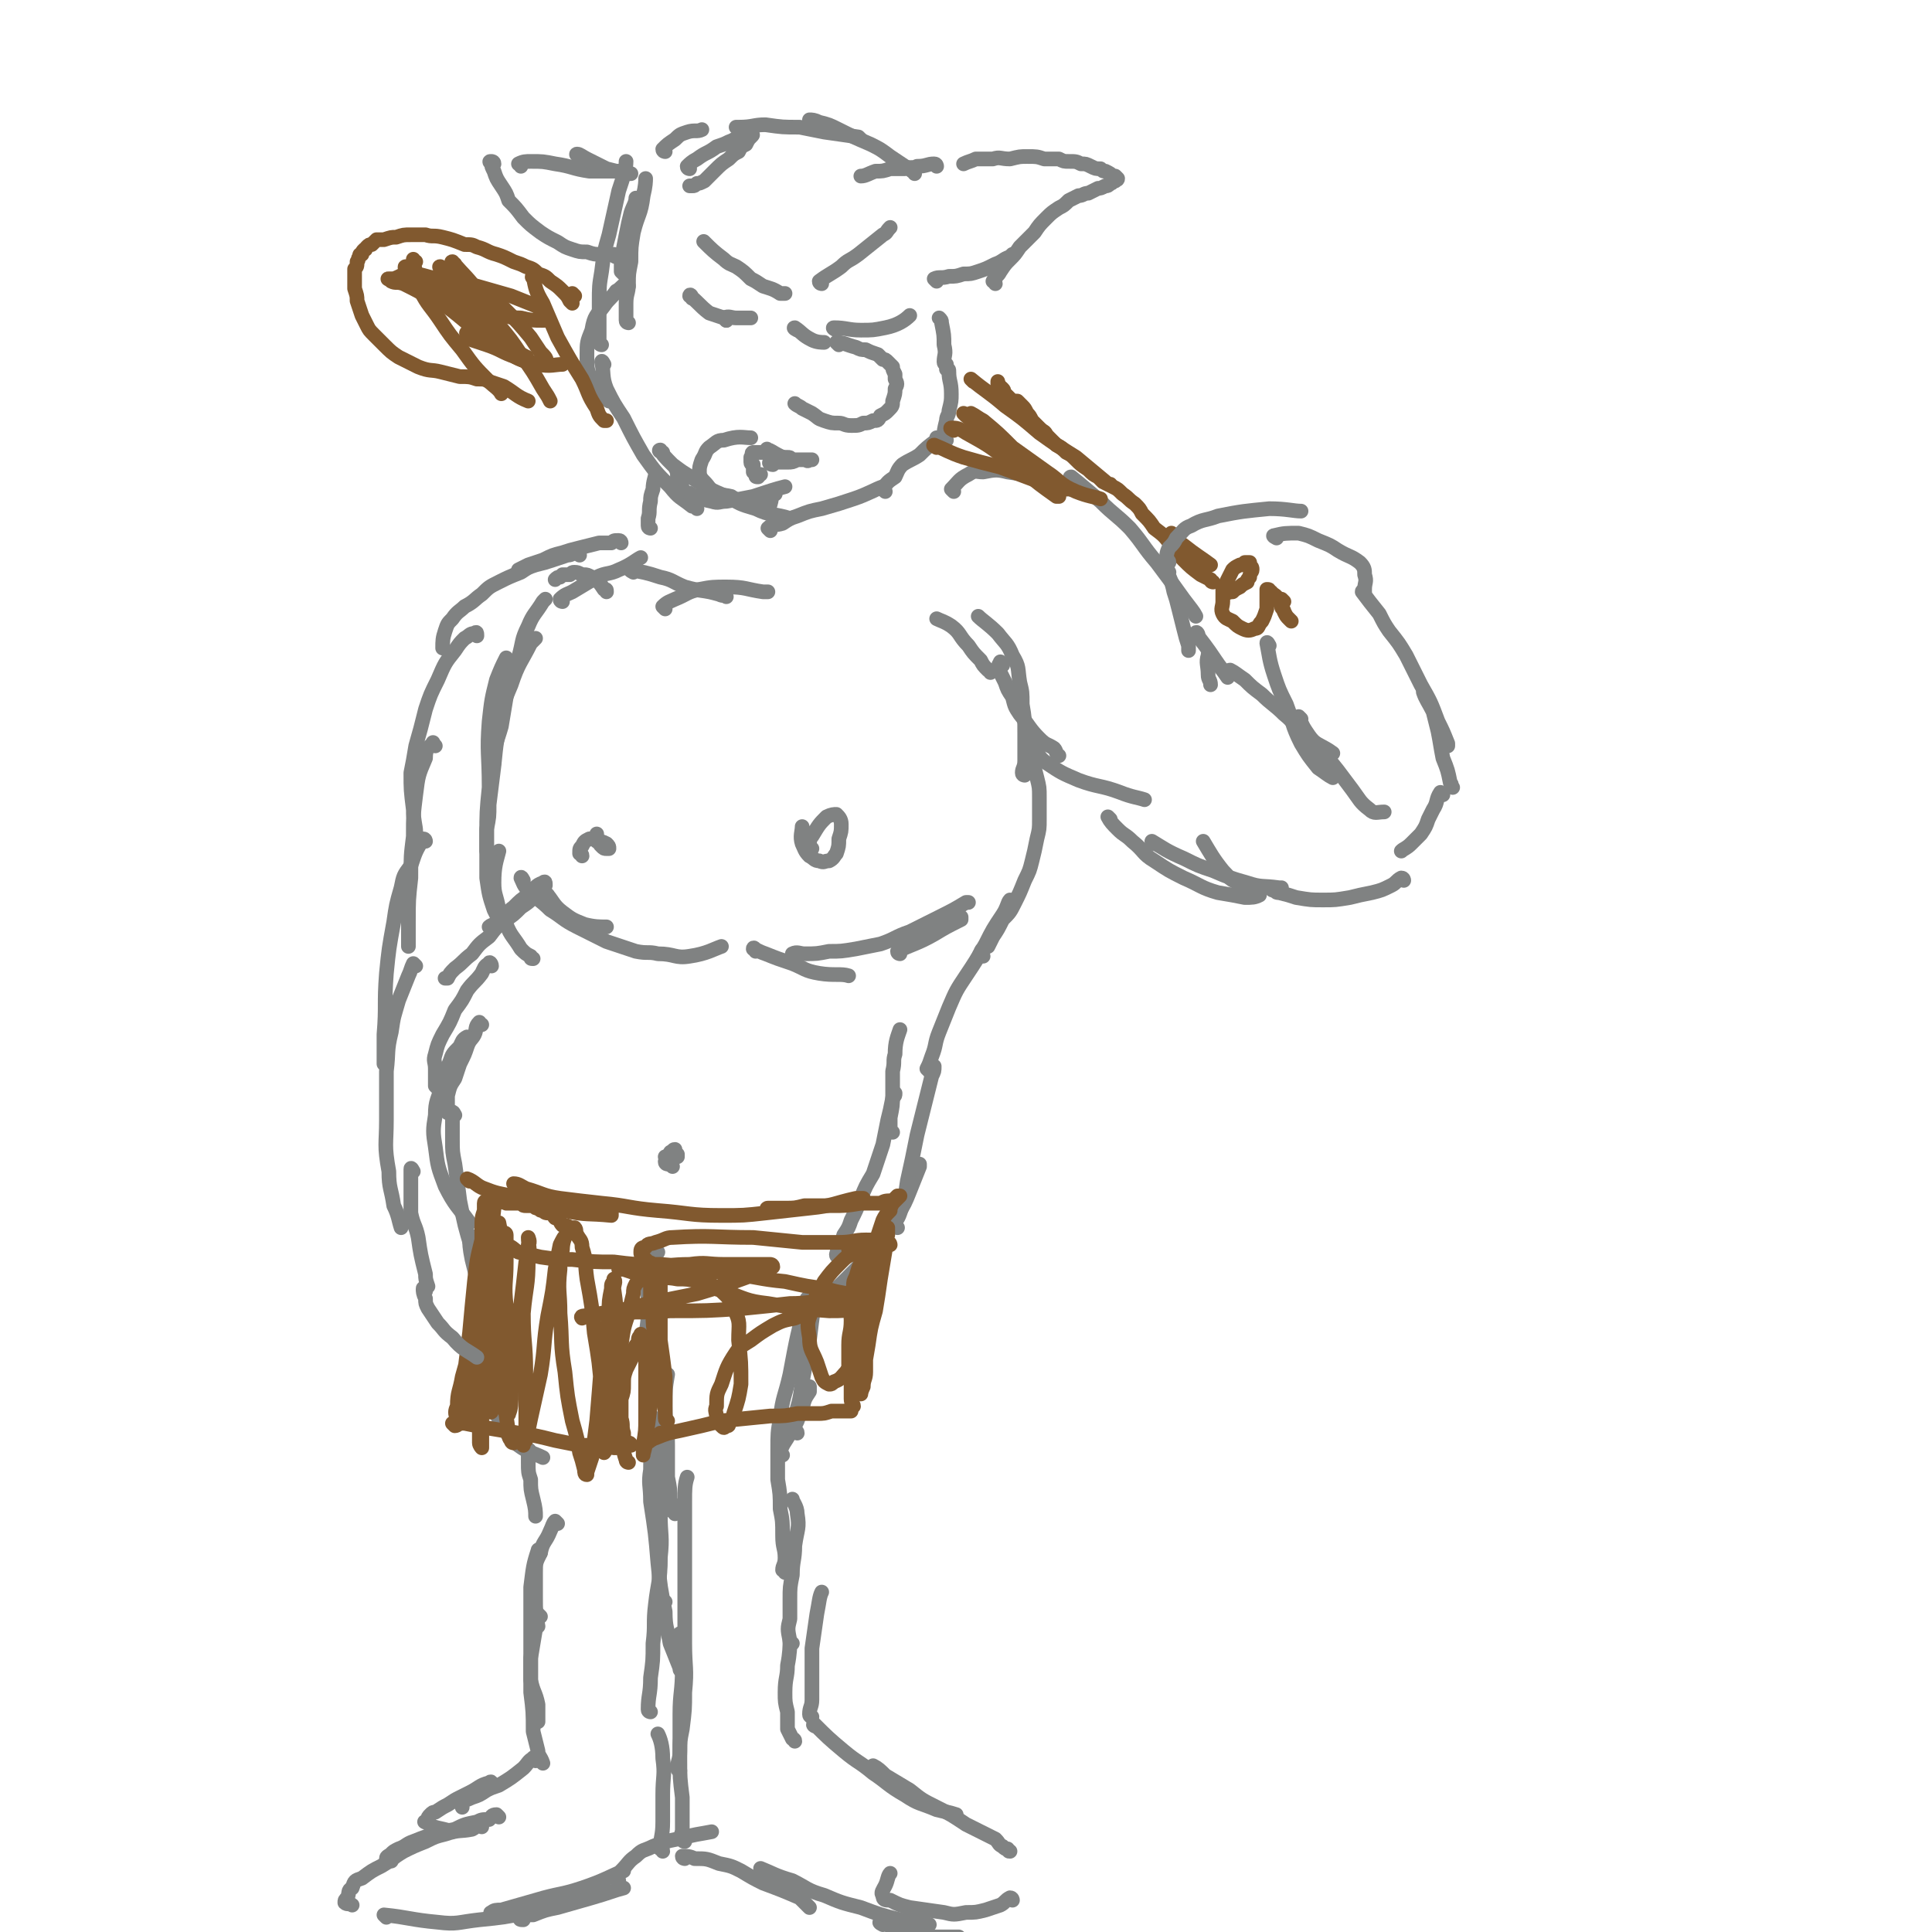 <svg viewBox='0 0 790 790' version='1.1' xmlns='http://www.w3.org/2000/svg' xmlns:xlink='http://www.w3.org/1999/xlink'><g fill='none' stroke='#808282' stroke-width='6' stroke-linecap='round' stroke-linejoin='round'><path d='M223,362c0,-1 0,-2 -1,-1 -3,1 -3,2 -6,5 -3,2 -3,2 -6,5 -3,2 -2,3 -5,5 -2,2 -4,2 -5,3 '/><path d='M223,365c0,0 0,-1 -1,-1 -2,1 -2,2 -4,3 -2,2 -2,2 -5,4 -3,3 -3,3 -6,5 -4,3 -4,3 -7,7 -4,3 -4,3 -7,7 -4,3 -3,3 -7,6 -2,2 -2,2 -3,4 -1,0 -1,0 -1,0 '/><path d='M201,395c0,-1 -1,-2 -1,-1 -2,1 -2,2 -3,4 -3,4 -3,3 -6,7 -2,4 -2,4 -5,8 -2,5 -2,5 -5,10 -2,4 -2,4 -3,8 -1,3 0,3 0,6 0,4 0,4 0,7 1,1 1,1 2,2 '/><path d='M197,419c-1,0 -1,-1 -1,-1 -2,2 -1,3 -2,5 -1,2 -2,2 -3,5 -1,3 -1,3 -3,7 -1,3 -1,3 -2,6 -2,3 -2,3 -3,7 0,2 0,2 0,4 -1,2 0,2 0,3 '/><path d='M192,425c0,0 0,-1 -1,-1 -2,1 -2,2 -3,4 -3,3 -3,3 -4,6 -2,5 -2,5 -3,9 -2,7 -3,7 -3,13 -1,6 -1,7 0,13 1,8 1,8 4,16 4,8 5,8 10,15 '/><path d='M186,456c0,0 -1,-2 -1,-1 0,4 0,5 0,11 0,5 0,5 1,10 1,7 1,7 2,15 2,10 2,10 5,20 3,10 3,10 6,19 3,7 3,7 6,14 0,0 0,0 1,1 '/><path d='M193,506c-1,0 -1,-1 -1,-1 0,4 0,5 1,10 1,4 1,4 2,8 1,3 1,3 2,7 2,3 2,3 3,7 2,2 2,2 4,5 0,0 0,0 0,0 '/><path d='M204,543c0,0 0,-1 -1,-1 -2,2 -2,2 -3,5 -2,2 -2,2 -3,6 0,3 0,3 1,7 1,6 1,6 3,12 2,5 1,5 4,10 3,5 3,6 7,9 4,3 6,3 10,5 '/><path d='M217,594c0,0 -1,-2 -1,-1 0,2 0,3 0,5 0,4 0,4 1,7 0,4 0,4 1,8 1,4 1,5 1,7 '/><path d='M228,623c0,0 -1,-1 -1,-1 -1,1 -1,2 -2,4 -2,5 -3,4 -4,9 -2,4 -2,4 -2,8 0,5 0,5 0,10 0,6 0,6 1,12 '/><path d='M221,661c0,0 -1,-1 -1,-1 -1,2 -1,3 -1,6 -1,6 -1,6 -2,12 0,4 0,4 0,9 1,5 2,5 3,10 0,4 0,5 0,7 '/><path d='M221,635c0,0 -1,-2 -1,-1 -2,6 -2,7 -3,15 0,6 0,6 0,12 0,8 0,8 0,16 0,7 0,7 0,15 1,8 1,8 1,16 1,4 1,4 2,8 0,2 1,2 2,5 0,0 0,0 0,0 '/><path d='M219,720c0,0 -1,-2 -1,-1 -2,1 -2,2 -4,4 -5,4 -5,4 -10,7 -3,1 -3,1 -5,2 -3,2 -3,2 -6,3 -2,1 -3,1 -4,2 -1,0 0,1 0,2 '/><path d='M201,730c0,-1 0,-2 -1,-1 -4,1 -4,2 -8,4 -2,1 -2,1 -4,2 -2,1 -2,1 -5,3 -2,1 -2,1 -5,3 -1,0 -1,0 -2,1 -1,1 -1,1 -1,2 -1,1 -2,1 -1,1 4,3 5,2 11,4 '/><path d='M204,743c0,0 -1,-1 -1,-1 -2,0 -2,1 -3,2 -3,0 -3,0 -5,1 -5,1 -5,1 -9,3 -4,1 -4,0 -8,2 -4,1 -4,1 -9,3 -3,1 -3,2 -6,3 -2,1 -2,1 -3,2 -1,1 -2,1 -2,2 0,0 1,0 1,0 1,0 0,0 1,1 '/><path d='M197,747c0,0 0,-1 -1,-1 -1,0 -1,1 -3,2 -5,1 -5,0 -11,2 -4,1 -4,1 -8,3 -5,2 -5,2 -9,4 -5,3 -4,3 -9,6 -4,2 -4,2 -8,5 -3,1 -3,1 -4,4 -2,1 -1,2 -2,4 -1,1 -1,1 -1,2 1,1 2,0 3,1 '/><path d='M158,784c0,0 -1,-1 -1,-1 10,1 11,2 22,3 8,1 8,0 17,-1 10,-1 10,-1 20,-3 1,0 1,0 1,0 '/><path d='M202,783c-1,0 -2,-1 -1,-1 1,-1 2,-1 4,-1 7,-2 7,-2 14,-4 10,-3 10,-2 19,-5 9,-3 12,-5 17,-7 '/><path d='M214,785c-1,0 -2,0 -1,-1 1,-1 2,-1 5,-1 5,-2 5,-2 10,-3 7,-2 7,-2 14,-4 7,-2 9,-3 13,-4 '/><path d='M253,769c0,0 -1,0 -1,-1 1,-1 1,-1 2,-3 3,-3 3,-4 6,-6 3,-3 3,-2 7,-4 5,-2 5,-2 10,-3 7,-2 9,-2 14,-3 '/><path d='M280,760c0,0 -1,0 -1,-1 2,0 3,0 5,1 5,0 5,0 10,2 5,1 5,1 9,3 5,3 5,3 9,5 8,3 8,3 15,6 2,2 3,3 4,4 '/><path d='M312,765c0,0 -1,-1 -1,-1 5,2 6,3 13,5 6,3 6,4 13,6 7,3 7,3 15,5 8,3 8,3 16,5 6,1 8,1 12,2 '/><path d='M361,787c0,0 -2,-1 -1,-1 4,1 5,3 10,4 4,1 4,1 9,2 5,0 5,0 11,0 1,0 1,0 2,0 '/><path d='M334,706c-1,0 -2,-1 -1,-1 5,5 6,6 12,11 6,5 6,4 12,9 6,4 6,5 13,9 6,4 6,3 13,6 4,1 5,1 8,2 '/><path d='M358,723c0,0 -1,-1 -1,-1 2,1 3,2 5,4 5,3 5,3 10,6 5,4 5,4 11,7 6,3 6,3 12,7 6,3 6,3 12,6 2,2 1,2 3,3 1,1 1,1 2,1 1,1 0,1 1,1 '/><path d='M414,777c0,0 0,-1 -1,-1 -2,1 -2,2 -4,3 -3,1 -3,1 -6,2 -4,1 -4,1 -8,1 -5,1 -5,1 -9,0 -7,-1 -7,-1 -14,-2 -4,-1 -4,-1 -8,-3 -2,0 -3,0 -3,-2 -1,-1 0,-2 1,-4 1,-2 1,-4 2,-5 '/><path d='M325,712c0,-1 -1,-1 -1,-1 -1,-2 -1,-2 -2,-4 0,-3 0,-4 0,-7 -1,-4 -1,-4 -1,-8 0,-6 1,-6 1,-11 1,-5 1,-8 1,-10 '/><path d='M332,702c0,0 -1,0 -1,-1 0,-3 1,-3 1,-6 0,-4 0,-4 0,-8 0,-7 0,-7 0,-13 1,-7 1,-7 2,-14 1,-5 1,-7 2,-9 '/><path d='M324,672c-1,0 -1,-1 -1,-1 -1,-5 -1,-5 0,-9 0,-4 0,-4 0,-8 0,-5 0,-5 1,-10 0,-6 1,-6 1,-12 1,-7 2,-7 1,-13 0,-3 -2,-5 -2,-6 '/><path d='M321,643c0,-1 -1,-1 -1,-1 0,-2 1,-2 1,-5 0,-4 -1,-4 -1,-9 0,-6 0,-6 -1,-11 0,-6 0,-6 -1,-12 0,-6 0,-6 0,-12 0,-7 0,-7 1,-13 1,-9 2,-9 4,-18 3,-16 3,-16 7,-31 '/><path d='M320,595c0,0 -1,0 -1,-1 1,-4 2,-4 4,-8 1,-4 1,-3 2,-7 3,-9 2,-9 4,-19 3,-16 2,-16 5,-33 '/><path d='M326,586c0,-1 -1,-1 -1,-1 0,-2 0,-2 1,-4 1,-3 1,-3 2,-5 1,-4 1,-4 3,-7 0,-1 0,-1 0,-2 '/><path d='M218,392c-1,0 -1,0 -1,-1 -2,-1 -2,-1 -4,-3 -3,-5 -4,-5 -6,-10 -2,-3 -2,-3 -3,-6 -1,-6 -2,-6 -2,-11 0,-7 1,-9 2,-13 '/><path d='M205,377c0,0 0,0 -1,-1 -1,-2 -1,-2 -2,-4 -2,-6 -2,-6 -3,-13 0,-9 0,-9 0,-17 0,-10 0,-10 1,-20 0,-14 -1,-14 0,-27 1,-9 1,-9 3,-17 2,-5 2,-5 4,-9 0,0 0,0 0,0 '/><path d='M200,349c0,0 -1,-1 -1,-1 0,-4 0,-5 0,-9 1,-5 1,-5 1,-10 1,-8 1,-8 2,-16 1,-10 1,-10 3,-18 1,-8 1,-8 4,-15 3,-9 4,-9 8,-17 1,-1 1,-1 2,-2 '/><path d='M202,312c0,0 -1,0 -1,-1 1,-6 2,-7 4,-14 1,-6 1,-6 2,-12 2,-8 2,-8 5,-16 2,-7 1,-7 4,-13 2,-5 3,-5 6,-10 0,0 0,0 1,-1 '/><path d='M326,538c0,-1 -1,-1 -1,-1 2,-1 3,0 5,-1 3,-2 3,-2 7,-5 5,-4 5,-4 9,-8 6,-6 6,-6 11,-13 5,-6 5,-6 10,-13 3,-5 3,-5 5,-10 2,-5 2,-5 4,-10 0,0 0,-1 0,-1 '/><path d='M343,514c0,0 -1,0 -1,-1 1,-4 2,-4 3,-8 2,-3 2,-3 3,-6 2,-4 2,-4 4,-9 2,-5 2,-5 5,-10 2,-6 2,-6 4,-12 1,-5 1,-5 2,-10 1,-4 1,-4 2,-9 1,-1 1,-1 1,-2 '/><path d='M365,463c0,0 -1,-1 -1,-1 0,-3 0,-3 0,-5 1,-5 1,-5 1,-9 0,-5 0,-5 0,-10 1,-4 0,-4 1,-7 0,-5 1,-7 2,-10 '/><path d='M380,438c0,0 -1,-1 -1,-1 1,-2 1,-2 2,-5 2,-5 1,-5 3,-10 2,-5 2,-5 4,-10 3,-7 3,-7 7,-13 4,-6 4,-6 8,-13 3,-6 3,-6 7,-12 2,-3 2,-5 3,-6 '/><path d='M402,391c-1,0 -2,-1 -1,-1 0,-2 1,-2 3,-3 1,-2 1,-2 2,-4 2,-3 2,-3 4,-7 3,-3 3,-3 5,-7 2,-4 2,-4 4,-9 2,-4 2,-4 3,-8 1,-4 1,-4 2,-9 1,-4 1,-4 1,-8 0,-4 0,-4 0,-9 0,-4 0,-4 -1,-8 -1,-4 -1,-4 -2,-7 0,-1 0,-2 0,-2 '/><path d='M419,317c0,0 -1,0 -1,-1 0,-2 1,-2 1,-5 0,-5 0,-5 0,-11 0,-6 0,-6 -1,-12 0,-5 0,-5 -1,-9 -1,-6 0,-6 -3,-11 -2,-5 -3,-5 -6,-9 -4,-4 -6,-5 -8,-7 '/><path d='M405,275c0,-1 -1,-1 -1,-1 -2,-2 -2,-2 -3,-4 -3,-3 -3,-3 -5,-6 -4,-4 -3,-5 -7,-8 -3,-2 -4,-2 -6,-3 '/><path d='M224,366c0,0 -1,-1 -1,-1 3,3 3,5 7,8 4,3 4,3 9,5 4,1 6,1 9,1 '/><path d='M214,360c0,0 -1,-2 -1,-1 1,2 1,3 3,5 4,4 5,4 9,8 5,3 5,4 11,7 6,3 6,3 12,6 6,2 6,2 12,4 5,1 5,0 9,1 7,0 7,2 13,1 7,-1 10,-3 13,-4 '/><path d='M238,350c0,-1 -1,-1 -1,-1 0,-2 0,-2 1,-3 1,-2 1,-2 3,-3 2,0 2,0 3,1 2,0 2,0 4,1 1,1 1,1 1,2 0,0 0,0 -1,0 -1,0 -1,0 -2,-1 -1,-1 -1,-1 -1,-2 -1,-2 -1,-2 -1,-3 '/><path d='M309,389c0,-1 -1,-2 -1,-1 1,0 2,1 5,2 5,2 5,2 11,4 5,2 5,3 11,4 6,1 9,0 12,1 '/><path d='M325,391c0,0 -1,-1 -1,-1 2,-1 3,0 5,0 5,0 5,0 10,-1 5,0 5,0 11,-1 5,-1 5,-1 10,-2 6,-2 6,-3 12,-5 6,-3 6,-3 12,-6 6,-3 6,-3 11,-6 1,0 1,0 1,0 '/><path d='M368,390c0,0 -1,0 -1,-1 6,-3 8,-3 15,-7 5,-3 5,-3 11,-6 0,-1 0,-1 0,-1 '/><path d='M332,347c-1,-1 -1,-1 -1,-1 0,-2 0,-3 1,-4 3,-5 3,-5 6,-8 2,-1 3,-1 4,-1 1,1 2,2 2,4 0,3 0,3 -1,6 0,3 0,3 -1,6 -1,1 -1,2 -3,3 -2,0 -2,1 -4,0 -2,0 -2,-1 -4,-2 -2,-2 -2,-3 -3,-5 -1,-3 0,-5 0,-7 '/><path d='M367,502c0,0 -1,0 -1,-1 0,-2 1,-2 2,-5 2,-6 2,-6 3,-13 2,-9 2,-9 4,-19 3,-12 3,-12 6,-24 1,-2 1,-2 1,-4 '/><path d='M271,757c0,-1 -1,-1 -1,-1 0,-5 1,-5 1,-11 0,-5 0,-5 0,-11 0,-8 1,-8 0,-15 0,-5 -1,-8 -2,-10 '/><path d='M280,753c-1,0 -1,-1 -1,-1 -1,-2 0,-2 0,-4 0,-6 0,-6 0,-13 -1,-8 -1,-8 -1,-16 0,-9 0,-9 0,-18 0,-9 1,-9 1,-19 0,-6 0,-6 -1,-13 0,0 0,0 0,-1 '/><path d='M278,724c0,0 -1,0 -1,-1 0,-3 1,-3 1,-7 0,-4 0,-4 1,-9 1,-8 1,-8 1,-15 1,-10 0,-10 0,-20 0,-8 0,-8 0,-17 0,-9 0,-9 0,-18 0,-6 0,-6 0,-12 0,-5 0,-5 0,-11 0,-5 0,-7 1,-10 '/><path d='M279,683c-1,0 -1,0 -1,-1 -2,-5 -2,-5 -4,-10 -1,-6 -2,-6 -2,-13 -2,-10 -2,-10 -3,-20 -1,-12 -1,-12 -3,-25 0,-7 -1,-7 0,-13 0,-4 0,-4 1,-6 1,-2 1,-2 2,-3 0,0 0,0 0,0 '/><path d='M266,700c0,0 -1,0 -1,-1 0,-6 1,-6 1,-13 1,-7 1,-7 1,-14 1,-8 0,-8 1,-16 1,-9 2,-9 2,-19 1,-9 0,-9 0,-18 0,-8 0,-8 0,-17 0,-3 0,-3 0,-5 '/><path d='M272,655c0,0 -1,0 -1,-1 -1,-1 -1,-2 -1,-4 -1,-7 0,-7 0,-15 0,-8 -1,-8 -1,-16 0,-7 1,-7 0,-14 0,-8 0,-8 0,-16 -1,-4 -1,-7 -1,-9 '/><path d='M276,619c0,-1 -1,-1 -1,-1 0,-2 0,-2 -1,-5 0,-4 0,-4 -1,-9 0,-6 0,-6 0,-13 0,-8 -1,-8 -1,-16 0,-7 0,-7 1,-13 '/><path d='M267,572c0,0 -1,0 -1,-1 -1,-3 0,-3 0,-6 -1,-4 -1,-4 -1,-9 0,-5 -1,-5 -1,-10 1,-6 1,-6 1,-12 0,0 0,0 0,0 '/><path d='M266,546c0,0 -1,-1 -1,-1 0,-2 0,-2 0,-4 0,-7 0,-7 0,-13 0,-4 0,-4 1,-9 1,-4 2,-5 3,-7 '/></g>
<g fill='none' stroke='#81592F' stroke-width='6' stroke-linecap='round' stroke-linejoin='round'><path d='M192,483c0,0 -1,-1 -1,-1 3,1 4,3 7,4 5,2 6,2 11,3 11,3 11,4 22,6 9,2 9,1 19,2 0,0 0,0 0,-1 '/><path d='M211,485c0,0 -1,-1 -1,-1 2,0 3,1 5,2 7,2 7,3 14,4 8,1 8,1 17,2 11,1 11,2 23,3 13,1 13,2 26,2 9,0 9,0 18,-1 9,-1 9,-1 18,-2 10,-1 10,-2 19,-4 2,0 2,0 3,0 '/><path d='M315,495c-1,0 -2,-1 -1,-1 2,0 3,0 7,0 4,0 4,0 8,-1 5,0 5,0 11,0 6,0 6,0 12,-1 4,0 4,0 8,0 2,-1 2,-1 5,-1 1,-1 1,-1 2,-2 0,0 1,0 1,0 -1,1 -2,2 -3,3 -1,2 -1,2 -1,3 -2,2 -2,2 -3,4 -1,3 -1,3 -2,6 -2,5 -2,5 -3,11 -1,6 -1,6 -2,11 0,5 -1,5 -1,10 0,3 0,3 0,6 0,3 0,4 0,7 '/><path d='M353,518c0,0 0,-1 -1,-1 -1,1 -1,2 -2,5 -1,2 -1,2 -1,4 -1,3 -1,3 -1,7 -1,3 0,3 0,7 0,5 -1,5 -1,10 0,4 0,4 0,8 1,4 1,4 1,8 0,3 0,3 0,6 0,2 1,2 1,3 -1,1 -1,1 -1,2 -1,0 -1,0 -1,0 -1,0 -1,0 -1,0 -1,0 -1,0 -2,0 -2,0 -2,0 -4,0 -3,1 -3,1 -6,1 -4,0 -4,0 -8,0 -5,1 -5,1 -11,1 -10,1 -10,1 -20,2 -8,2 -8,2 -17,4 -5,1 -5,1 -10,3 -2,0 -3,1 -3,1 -1,1 0,1 1,0 2,-1 3,-2 4,-3 '/><path d='M273,581c0,0 -1,0 -1,-1 0,-1 0,-1 0,-3 -1,-5 -1,-5 -2,-9 0,-4 0,-4 -1,-9 0,-4 0,-4 -1,-9 0,-5 0,-5 0,-10 0,-7 0,-7 1,-13 0,-2 0,-2 0,-5 0,-1 1,-2 1,-2 0,1 0,3 0,5 0,4 0,4 0,9 0,7 0,7 0,14 1,7 1,7 2,15 0,5 0,5 0,10 0,2 0,2 0,4 0,1 0,2 0,2 0,-3 0,-4 0,-7 0,-4 0,-4 0,-7 -1,-5 -1,-5 -2,-9 -1,-5 -1,-5 -2,-9 -1,-5 -1,-5 -1,-10 -1,-4 -1,-4 -1,-8 0,-2 0,-2 0,-4 0,-2 0,-2 -1,-3 0,-1 0,-1 -1,-2 0,-1 -1,-1 -1,0 -1,0 0,0 -1,1 0,1 0,1 0,2 -1,1 -1,1 -2,2 -1,2 -1,2 -1,4 -1,4 -1,4 -2,8 -2,6 -2,6 -3,13 -1,6 -1,6 -2,13 -1,6 -1,6 -1,12 0,4 0,4 0,8 0,3 0,3 0,5 0,2 0,2 0,3 0,0 0,0 0,1 1,0 1,0 1,0 '/><path d='M257,598c0,0 -1,0 -1,-1 -1,-3 -1,-3 -1,-7 0,-2 0,-2 0,-4 -1,-3 0,-3 -1,-6 0,-4 0,-4 0,-8 1,-3 1,-3 1,-6 0,-3 0,-3 1,-6 1,-2 1,-2 2,-4 1,-2 1,-2 1,-4 1,-2 1,-2 2,-3 0,-2 0,-2 1,-3 0,0 0,-1 0,0 1,1 1,1 2,3 0,5 0,5 0,9 0,11 0,11 0,22 0,5 0,5 -1,11 0,2 0,4 0,4 0,-1 1,-3 1,-6 1,-7 1,-7 2,-15 0,-10 0,-10 1,-20 1,-6 0,-6 1,-12 1,-4 1,-5 2,-8 '/><path d='M258,591c0,0 0,-1 -1,-1 -2,0 -2,1 -4,1 -3,1 -3,1 -7,0 -4,0 -4,0 -9,0 -5,-1 -5,-1 -10,-2 -8,-2 -8,-2 -15,-3 -6,-1 -6,-1 -12,-2 -5,-1 -5,-1 -10,-2 -2,0 -3,0 -5,0 0,0 1,1 1,1 1,0 2,-1 2,-2 '/><path d='M210,590c0,0 -1,0 -1,-1 -1,-1 -1,-2 -1,-3 -1,-7 -1,-7 -2,-13 0,-8 -1,-8 -1,-16 -1,-10 0,-10 -1,-19 0,-10 0,-10 0,-19 0,-5 0,-5 0,-10 0,-2 0,-2 0,-5 0,-1 0,-1 0,-3 0,-1 0,-1 0,-1 1,5 1,5 2,11 0,7 -1,8 -1,15 -1,11 -1,11 -1,22 -1,9 0,9 -1,17 0,4 0,4 -1,8 -1,2 0,3 -1,4 0,1 -1,0 -1,0 0,-4 0,-4 0,-8 0,-8 0,-8 1,-16 0,-14 1,-14 1,-28 0,-12 -1,-12 -1,-24 0,-5 0,-5 1,-10 0,-1 0,-3 0,-2 0,1 0,2 0,5 -1,9 -1,9 -1,18 -1,14 -1,14 -2,29 -1,10 -1,10 -2,21 -1,8 -1,9 -3,17 0,1 -2,1 -3,1 -1,-1 -1,-2 -2,-3 -1,-3 0,-3 0,-6 1,-5 1,-5 1,-10 1,-8 1,-8 2,-16 1,-11 1,-11 2,-21 1,-9 1,-9 3,-17 1,-4 1,-4 2,-7 0,-2 0,-3 1,-2 0,0 0,1 0,3 0,7 0,7 0,14 -1,10 0,10 -2,20 -2,16 -3,16 -6,32 -1,6 0,7 -2,13 0,1 -1,1 -2,1 0,0 -1,0 -1,-1 -1,-2 -1,-3 0,-5 0,-6 1,-6 2,-12 2,-7 2,-7 4,-15 2,-9 2,-9 5,-18 1,-8 1,-8 3,-15 0,-4 0,-4 1,-7 1,-2 1,-2 2,-3 0,-1 1,-1 1,-1 1,0 2,0 2,1 0,5 0,5 0,11 0,9 -1,9 0,18 0,9 0,9 0,19 0,8 1,8 1,15 0,4 -1,4 0,8 0,1 0,3 0,2 1,-2 1,-4 1,-9 0,-7 0,-7 1,-15 1,-10 1,-10 3,-21 1,-8 1,-8 2,-17 1,-3 1,-3 1,-7 1,-1 0,-3 0,-3 0,3 1,5 0,9 0,11 -1,11 -2,22 0,12 1,12 1,24 0,10 0,10 0,20 0,4 0,4 -1,8 0,1 0,2 0,2 0,0 0,-1 1,-2 1,-4 1,-4 2,-9 2,-9 2,-9 4,-18 2,-12 1,-12 3,-24 2,-10 2,-10 3,-19 1,-5 1,-5 2,-10 1,-2 2,-4 2,-3 0,0 -1,2 -1,5 -1,4 -1,4 -1,8 -1,9 0,9 0,18 1,12 0,12 2,24 1,10 1,10 3,20 2,7 2,7 3,13 1,3 1,3 2,7 0,1 0,2 1,2 0,0 0,0 0,-1 1,-3 1,-3 2,-6 1,-7 1,-7 2,-15 1,-12 1,-12 2,-25 1,-10 2,-9 3,-19 0,-5 0,-5 1,-10 0,-2 0,-2 1,-3 0,-1 0,-1 0,-1 1,1 0,2 0,4 1,7 1,7 1,14 0,12 0,12 -1,23 -1,10 -1,10 -2,20 0,4 0,4 -1,7 0,2 -1,3 -1,3 0,0 0,0 0,-1 0,-4 0,-4 0,-7 0,-9 0,-9 -1,-17 -1,-12 -1,-12 -3,-24 -1,-11 -1,-11 -3,-22 -1,-7 0,-7 -2,-13 0,-3 -1,-3 -2,-5 -1,-1 0,-2 -1,-3 -1,0 -1,0 -2,0 -1,-1 -2,-1 -3,-1 -1,-1 -1,-2 -2,-3 0,0 0,0 -1,0 -1,-1 0,-1 -1,-2 -1,0 -1,0 -1,0 -2,0 -2,0 -3,-1 -1,0 -1,0 -2,-1 -1,0 -1,0 -2,-1 -1,0 -1,0 -3,0 -1,0 -1,0 -2,-1 -1,0 -1,0 -3,0 -2,0 -2,0 -3,0 -2,-1 -2,0 -3,-1 -1,0 -1,0 -2,0 -1,0 -1,0 -2,0 0,0 0,0 -1,0 0,0 -1,0 -1,1 0,1 0,1 0,3 -1,3 -1,3 -1,7 0,8 0,8 0,16 0,9 0,9 0,18 0,8 0,8 0,16 0,8 0,8 0,17 0,6 0,6 0,13 0,3 0,3 0,5 0,2 0,4 0,5 0,0 -1,-1 -1,-2 0,-3 0,-3 0,-5 1,-6 1,-6 1,-12 0,-10 -1,-10 -1,-20 1,-11 1,-11 1,-22 1,-7 1,-7 1,-14 0,-4 0,-4 0,-8 0,-3 0,-3 1,-5 0,-1 0,-2 1,-2 1,0 1,2 2,3 1,1 1,1 2,2 2,1 2,1 3,2 3,1 3,2 5,3 4,1 5,1 9,2 7,1 7,1 13,1 9,1 9,1 17,1 8,1 8,1 15,1 8,1 8,0 16,0 7,-1 7,0 14,0 4,0 4,0 9,0 3,0 3,0 6,0 2,0 2,0 4,0 0,0 1,0 1,1 -1,0 -1,1 -2,1 -4,2 -4,2 -8,3 -11,4 -11,4 -21,7 -10,2 -10,2 -20,4 -7,2 -7,2 -13,3 -6,1 -6,1 -12,2 -1,0 -3,0 -2,1 0,0 1,-1 3,-1 5,-1 5,-1 10,-1 12,-1 12,0 23,-1 15,0 15,0 30,-1 10,-1 10,-1 19,-2 8,0 8,-1 16,-1 5,0 5,0 10,0 2,0 4,-1 4,0 -2,0 -4,0 -8,0 -5,2 -5,2 -10,3 -5,2 -5,2 -10,4 -5,1 -5,1 -9,3 -5,3 -5,3 -9,6 -3,2 -4,2 -6,5 -4,6 -4,7 -6,13 -2,4 -2,4 -2,9 -1,2 0,2 0,5 1,2 1,2 2,3 1,1 1,1 2,0 1,0 1,0 1,-1 2,-2 2,-2 2,-4 2,-6 2,-6 3,-12 0,-9 0,-9 -1,-18 0,-7 1,-7 -2,-13 -2,-5 -3,-5 -6,-8 -4,-2 -4,-2 -8,-3 -5,-1 -5,-1 -9,-1 -5,-1 -5,0 -10,-1 -3,0 -3,0 -6,-1 -3,-1 -3,-1 -6,-2 -1,0 -2,0 -2,0 1,-1 3,-1 5,-1 6,-1 6,-1 12,-1 14,1 15,2 29,4 11,1 11,2 22,3 9,2 9,2 17,3 6,2 6,1 11,3 3,1 3,1 6,2 1,1 3,1 2,1 -1,1 -3,2 -6,2 -6,1 -6,1 -12,1 -13,-1 -13,-1 -25,-3 -9,-1 -9,-2 -18,-5 -7,-2 -7,-3 -14,-5 -6,-2 -6,-2 -11,-4 -3,-1 -3,-2 -6,-3 -1,-1 -1,-1 -2,-2 -1,-1 -1,-1 -1,-2 0,-1 0,-2 2,-2 1,-2 2,-1 4,-2 4,-1 4,-2 7,-2 16,-1 17,0 33,0 10,1 10,1 20,2 8,0 8,0 15,0 6,0 6,-1 11,-1 4,0 4,0 7,1 1,0 1,0 2,0 1,0 1,1 1,1 0,0 -1,0 -2,-1 -1,0 -1,0 -2,0 -2,1 -2,1 -4,1 -2,1 -2,1 -4,2 -2,1 -2,1 -4,2 -2,1 -2,1 -4,3 -4,4 -4,4 -7,8 -3,6 -4,6 -5,12 -2,5 -2,5 -1,11 0,5 1,5 3,10 1,3 1,3 2,6 1,2 1,2 3,3 1,0 1,0 2,-1 3,-1 3,-2 5,-4 3,-5 4,-6 6,-12 3,-9 3,-9 5,-18 2,-9 2,-9 4,-17 0,-4 0,-4 1,-9 1,-1 1,-1 1,-2 0,-1 0,-1 0,-1 0,0 0,1 0,3 -1,3 -1,3 -1,6 -1,6 -1,6 -2,12 -1,7 -1,7 -2,13 -2,7 -2,7 -3,14 -1,6 -1,6 -2,11 -1,3 -1,3 -1,7 0,1 0,2 0,2 0,0 0,-1 1,-3 0,-3 1,-3 1,-6 0,-5 0,-5 0,-10 -1,-10 -1,-10 -2,-19 0,-7 0,-7 0,-13 0,-4 0,-4 0,-7 0,-2 -1,-2 -1,-3 0,0 0,-1 0,-1 -1,1 -1,1 -2,2 -1,1 -1,1 -2,1 '/></g>
<g fill='none' stroke='#808282' stroke-width='6' stroke-linecap='round' stroke-linejoin='round'><path d='M275,477c0,0 0,0 -1,-1 -1,-1 -1,-1 -2,-3 '/><path d='M273,476c0,0 -1,0 -1,-1 1,-1 1,-2 2,-3 0,-1 0,-1 1,-1 0,0 0,-1 1,-1 0,0 0,1 0,1 1,1 1,1 1,1 0,0 0,0 0,1 '/><path d='M230,246c0,0 -1,0 -1,-1 2,-2 3,-2 5,-3 5,-3 5,-3 10,-6 4,-2 5,-1 9,-3 5,-2 7,-4 9,-5 '/><path d='M248,242c0,-1 0,-1 -1,-1 -2,-3 -2,-3 -5,-5 -2,-1 -2,-1 -3,-1 -2,0 -2,-1 -4,-1 -1,0 -1,0 -2,1 -2,0 -2,0 -3,0 0,0 0,0 -1,1 -1,0 -1,0 -2,1 '/><path d='M254,222c0,0 0,-1 -1,-1 -2,0 -2,0 -3,1 -3,0 -3,0 -5,0 -4,1 -4,1 -8,2 -4,1 -4,1 -7,2 -4,1 -4,1 -8,3 -3,1 -3,1 -6,2 -2,1 -2,1 -4,2 0,0 0,0 0,0 '/><path d='M237,227c0,0 0,-1 -1,-1 -2,0 -2,1 -4,1 -3,1 -3,1 -6,2 -3,1 -3,1 -7,2 -3,1 -3,1 -6,3 -5,2 -5,2 -9,4 -4,2 -4,2 -7,5 -3,2 -3,3 -7,5 -2,2 -3,2 -5,5 -2,2 -2,2 -3,5 -1,3 -1,4 -1,7 '/><path d='M195,260c0,-1 0,-2 -1,-1 -2,0 -2,1 -4,2 -2,2 -2,2 -4,5 -4,5 -4,5 -7,12 -3,6 -3,6 -5,12 -2,8 -2,8 -4,15 -1,6 -1,6 -2,11 0,7 0,7 1,15 0,4 1,7 1,9 '/><path d='M178,305c-1,-1 -1,-2 -1,-1 -2,2 -3,2 -3,6 -3,7 -3,7 -4,15 -1,8 -1,8 -1,17 -1,8 -1,8 -1,17 -1,9 -1,9 -1,18 0,5 0,5 0,10 '/><path d='M174,344c0,0 0,-1 -1,-1 -3,5 -3,5 -5,11 -3,4 -3,4 -4,9 -2,7 -2,7 -3,14 -2,11 -2,11 -3,21 -1,13 0,13 -1,25 0,6 0,8 0,12 '/><path d='M170,395c0,0 -1,-1 -1,-1 -1,2 -1,3 -2,5 -2,5 -2,5 -4,10 -2,7 -2,6 -3,13 -2,8 -1,8 -2,16 0,10 0,10 0,20 0,10 -1,10 1,21 0,7 1,7 2,14 2,4 2,6 3,9 '/><path d='M169,479c0,0 -1,-2 -1,-1 0,4 0,5 0,10 0,4 0,4 0,8 1,5 2,5 3,10 1,7 1,7 3,15 0,2 0,2 1,5 '/><path d='M174,528c0,0 -1,-2 -1,-1 0,1 0,2 1,4 0,2 0,2 1,4 2,3 2,3 4,6 3,3 2,3 6,6 4,5 6,5 10,8 '/><path d='M410,272c-1,-1 -1,-2 -1,-1 -1,1 -1,2 0,4 1,2 1,2 2,4 1,3 1,3 3,6 1,4 1,4 3,7 4,5 4,6 8,10 3,3 3,2 6,4 1,1 1,3 2,3 '/><path d='M422,302c0,0 -1,-1 -1,-1 0,2 0,3 2,5 2,3 2,4 5,6 6,4 6,4 13,7 8,3 9,2 17,5 5,2 7,2 10,3 '/><path d='M390,201c0,0 -1,-1 -1,-1 3,-3 3,-4 7,-6 3,-2 3,-1 6,-1 5,-1 6,-1 10,0 7,1 7,1 13,3 6,2 9,3 12,4 '/><path d='M439,196c-1,0 -2,-1 -1,-1 5,4 6,5 12,10 6,6 6,5 12,11 6,7 5,7 11,14 6,8 6,8 11,15 3,4 4,5 5,7 '/><path d='M478,234c0,0 -1,-2 -1,-1 1,3 2,4 3,9 1,3 1,3 2,7 1,4 1,4 2,8 1,4 1,4 2,7 0,1 0,1 0,2 '/><path d='M495,269c-1,-1 -1,-2 -1,-1 -1,3 0,4 0,8 0,2 1,2 1,4 0,0 0,0 0,0 '/><path d='M490,260c0,-1 -1,-2 -1,-1 3,4 4,5 8,11 2,3 3,4 5,7 '/><path d='M504,275c0,0 -2,-1 -1,-1 2,1 3,2 6,4 3,3 3,3 7,6 4,4 5,4 9,8 5,4 4,5 9,9 5,4 7,4 11,7 '/><path d='M532,294c0,0 -1,-1 -1,-1 1,2 1,3 3,6 2,3 2,3 5,6 4,5 4,5 8,10 3,4 3,4 6,8 3,4 3,5 7,8 2,2 3,1 6,1 '/><path d='M454,335c0,0 -1,-1 -1,-1 1,2 2,3 4,5 3,3 3,2 6,5 5,4 4,5 9,8 6,4 6,4 12,7 7,3 7,4 14,6 6,1 6,1 11,2 3,0 4,0 6,-1 '/><path d='M472,345c0,0 -1,-1 -1,-1 5,3 6,4 13,7 6,3 6,3 12,5 7,3 7,3 14,5 6,2 6,1 13,2 1,0 1,0 1,0 '/><path d='M519,264c0,0 -1,-2 -1,-1 1,5 1,7 3,13 2,6 2,6 5,12 3,8 2,8 6,16 3,5 3,5 7,10 3,2 4,3 6,4 '/><path d='M558,243c0,0 -1,-2 -1,-1 3,4 3,4 7,9 2,4 2,4 4,7 4,5 4,5 7,10 3,6 3,6 6,12 4,7 4,7 7,15 2,4 2,4 4,9 0,1 0,1 0,1 '/><path d='M583,284c0,0 -1,-1 -1,-1 1,3 2,4 4,8 1,4 1,4 2,8 1,5 1,6 2,11 2,5 2,5 3,10 1,1 0,1 1,2 '/><path d='M590,325c0,0 -1,-1 -1,-1 -2,3 -1,4 -3,7 -1,2 -1,2 -2,4 -1,3 -1,3 -3,6 -2,2 -2,2 -4,4 -2,2 -3,2 -4,3 '/><path d='M574,360c0,0 0,-1 -1,-1 -2,1 -2,2 -4,3 -4,2 -4,2 -8,3 -5,1 -5,1 -9,2 -6,1 -6,1 -11,1 -5,0 -5,0 -11,-1 -3,-1 -3,-1 -7,-2 -1,0 -1,0 -2,-1 -1,0 -1,0 -1,-1 '/><path d='M513,363c-1,0 -1,-1 -1,-1 -3,0 -3,1 -5,-1 -4,-1 -4,-2 -7,-5 -4,-5 -5,-7 -8,-12 '/><path d='M266,216c0,0 -1,0 -1,-1 0,-1 0,-2 0,-3 1,-3 0,-3 1,-7 0,-2 0,-2 1,-5 0,-3 1,-5 1,-6 '/><path d='M279,200c0,-1 0,-1 -1,-1 0,-2 0,-2 -1,-4 0,-2 0,-2 -1,-4 '/><path d='M257,117c0,0 -1,-1 -1,-1 -2,1 -2,2 -4,3 -2,3 -3,3 -5,6 -3,4 -4,4 -5,10 -2,5 -2,5 -2,10 0,6 0,7 3,12 1,4 4,5 6,7 '/><path d='M247,149c0,0 -1,-2 -1,-1 1,4 0,6 2,11 3,6 3,6 7,12 4,8 4,8 8,15 5,7 5,7 11,13 4,5 4,4 9,8 1,0 1,0 2,1 '/><path d='M271,185c-1,0 -2,-1 -1,-1 1,2 2,3 5,6 4,3 4,3 9,6 6,4 6,4 13,7 6,3 5,3 12,5 6,3 8,2 14,4 '/><path d='M315,217c0,0 -1,-1 -1,-1 2,-2 3,-1 6,-2 3,-2 3,-2 6,-3 5,-2 5,-2 10,-3 7,-2 7,-2 13,-4 6,-2 9,-4 12,-5 '/><path d='M362,201c0,0 -1,-1 -1,-1 2,-3 2,-3 5,-5 1,-2 1,-3 3,-5 3,-2 4,-2 7,-4 3,-3 3,-3 7,-6 0,-1 0,-1 0,-1 '/><path d='M387,180c-1,0 -1,0 -1,-1 0,-3 0,-3 1,-7 0,-2 1,-2 1,-4 1,-4 1,-4 1,-7 0,-5 -1,-5 -1,-9 0,-1 0,-1 -1,-1 '/><path d='M387,149c0,0 -1,0 -1,-1 0,-3 1,-3 0,-7 0,-4 0,-4 -1,-9 0,-1 0,-1 -1,-2 '/><path d='M257,132c0,0 -1,0 -1,-1 0,-3 0,-3 0,-7 0,-4 1,-4 1,-8 0,-4 0,-4 1,-9 0,-6 0,-6 1,-12 2,-8 3,-7 4,-15 1,-4 1,-6 1,-7 '/><path d='M246,141c0,0 -1,0 -1,-1 0,-2 0,-2 0,-4 0,-6 0,-6 0,-12 0,-7 0,-7 1,-13 1,-8 1,-8 3,-15 2,-9 2,-9 4,-18 2,-6 3,-9 3,-12 '/><path d='M255,112c0,0 -1,-1 -1,-1 0,-2 0,-2 0,-4 1,-6 1,-6 2,-11 1,-5 1,-5 2,-9 1,-3 2,-4 2,-6 '/><path d='M326,135c0,0 -2,-1 -1,-1 3,2 3,3 7,5 2,1 4,1 5,1 '/><path d='M343,141c0,0 -1,-1 -1,-1 3,0 4,1 8,2 2,1 2,1 4,1 2,1 2,1 5,2 1,1 1,1 2,2 1,0 1,0 2,1 1,1 1,1 2,2 0,1 0,1 1,3 0,1 0,1 0,2 1,2 1,2 0,4 0,2 0,2 -1,5 0,2 0,2 -2,4 -1,1 -1,1 -3,2 -1,2 -1,2 -3,2 -2,1 -2,1 -4,1 -2,1 -2,1 -5,1 -3,0 -3,-1 -5,-1 -3,0 -3,0 -6,-1 -3,-1 -2,-1 -5,-3 -2,-1 -2,-1 -4,-2 -1,-1 -2,-1 -3,-2 '/><path d='M315,185c-1,-1 -2,-2 -1,-1 1,0 2,1 4,2 2,1 2,1 5,2 0,0 0,0 0,0 '/><path d='M316,190c-1,0 -2,-1 -1,-1 2,0 3,0 7,0 2,0 2,0 4,-1 1,0 1,0 2,0 1,0 1,0 2,0 0,0 0,0 1,0 0,0 0,0 0,0 1,0 1,0 1,0 0,0 0,0 -1,0 -1,1 -1,0 -2,0 -1,0 -1,0 -2,0 -1,0 -1,0 -3,0 -1,-1 -1,-1 -2,-1 -2,0 -2,0 -3,0 -1,-1 -1,0 -3,-1 -1,0 -1,0 -1,0 -1,0 -1,-1 -2,-1 -1,0 -1,0 -1,0 -1,0 -1,0 -1,0 -1,0 -1,0 -1,0 -1,0 -1,0 -1,0 -1,0 -1,0 -1,0 -1,0 0,1 -1,2 0,0 0,0 0,1 0,1 0,1 0,1 0,1 1,1 1,1 0,1 0,1 0,2 0,0 0,0 0,1 1,0 1,0 1,1 0,0 0,0 0,0 0,1 0,1 1,1 0,0 0,-1 1,-1 0,0 0,0 0,0 '/><path d='M317,202c0,0 -1,-1 -1,-1 -1,1 0,2 -1,5 0,0 0,1 -1,1 0,1 -1,0 -2,0 -1,0 -1,0 -3,-1 -2,0 -2,0 -3,0 -4,-1 -4,-1 -7,-3 -4,-1 -4,0 -7,-2 -2,-1 -2,-2 -4,-4 -1,-1 -2,-2 -2,-4 0,-2 0,-2 1,-5 2,-3 1,-3 3,-5 3,-2 3,-3 6,-3 6,-2 8,-1 11,-1 '/><path d='M283,203c0,-1 -2,-2 -1,-1 3,1 4,2 9,3 3,1 3,0 6,0 6,-1 6,-1 11,-2 6,-2 9,-3 13,-4 '/><path d='M283,122c0,-1 -1,-2 -1,-1 3,2 4,4 8,7 3,1 3,1 6,2 0,0 0,0 1,1 '/><path d='M297,131c0,-1 -1,-1 -1,-1 2,-1 3,0 5,0 3,0 3,0 6,0 0,0 0,0 0,0 '/><path d='M272,62c0,0 -1,0 -1,-1 2,-2 2,-2 5,-4 2,-2 2,-2 5,-3 3,-1 4,0 6,-1 '/><path d='M282,69c0,0 -1,0 -1,-1 1,-1 2,-2 4,-3 4,-3 4,-2 8,-5 3,-1 3,-1 5,-2 3,-1 3,-2 6,-3 1,0 1,0 3,0 0,0 0,-1 0,0 1,0 1,0 0,1 -1,1 -1,1 -2,3 -2,1 -2,1 -3,3 -2,1 -2,1 -4,3 -3,2 -3,2 -6,5 -2,2 -2,2 -4,4 -2,1 -2,1 -3,1 -1,1 -1,1 -2,1 0,0 -1,0 -1,0 '/><path d='M252,105c-1,0 -1,-1 -1,-1 -3,0 -3,1 -5,0 -3,0 -3,0 -6,-1 -3,0 -3,0 -6,-1 -3,-1 -3,-1 -6,-3 -4,-2 -4,-2 -7,-4 -4,-3 -4,-3 -7,-6 -3,-4 -3,-4 -6,-7 -1,-3 -1,-3 -3,-6 -2,-3 -2,-3 -3,-6 -1,-2 -1,-2 -1,-3 -1,-1 -1,-1 0,-1 0,0 1,0 1,1 '/><path d='M213,68c0,-1 -1,-1 -1,-1 2,-1 3,-1 5,-1 5,0 5,0 10,1 7,1 7,2 14,3 7,0 7,0 15,0 0,0 0,0 0,0 '/><path d='M237,64c0,0 -2,-1 -1,-1 1,0 2,1 4,2 4,2 4,2 8,4 4,1 4,1 8,2 1,0 1,0 2,0 '/><path d='M383,115c0,0 -1,-1 -1,-1 2,-1 3,0 6,-1 3,0 3,0 6,-1 3,0 3,0 6,-1 3,-1 3,-1 7,-3 3,-1 3,-2 6,-3 0,0 0,0 1,-1 '/><path d='M407,116c0,-1 -1,-1 -1,-1 1,-2 2,-2 3,-4 2,-3 2,-3 4,-5 2,-2 2,-2 4,-5 3,-3 3,-3 6,-6 2,-3 2,-3 5,-6 2,-2 2,-2 5,-4 2,-1 2,-1 4,-3 2,-1 2,-1 4,-2 2,0 2,-1 4,-1 2,-1 2,-1 4,-2 1,0 1,0 3,-1 1,0 1,0 2,-1 1,0 1,-1 2,-1 0,-1 1,0 1,-1 0,0 0,0 -1,-1 0,0 0,0 -1,0 -1,-1 -1,-1 -3,-2 -1,0 -1,0 -2,-1 -2,0 -2,0 -4,-1 -2,-1 -2,-1 -4,-1 -2,-1 -2,-1 -5,-1 -2,0 -2,0 -4,-1 -3,0 -3,0 -6,0 -3,-1 -3,-1 -7,-1 -3,0 -3,0 -7,1 -4,0 -4,-1 -7,0 -4,0 -4,0 -7,0 -2,1 -3,1 -5,2 '/><path d='M383,68c0,0 0,-1 -1,-1 -3,0 -3,1 -7,1 -2,1 -2,0 -5,1 -3,0 -3,0 -6,0 -3,1 -3,1 -6,1 -3,1 -4,2 -6,2 '/><path d='M374,71c0,-1 0,-1 -1,-1 -1,-1 -1,-1 -3,-2 -3,-2 -3,-2 -6,-4 -4,-3 -4,-3 -8,-5 -7,-3 -7,-3 -13,-6 -4,-2 -4,-2 -8,-3 -2,-1 -3,-1 -4,-1 '/><path d='M352,57c0,0 -1,-1 -1,-1 -7,-1 -7,-1 -14,-2 -5,-1 -5,-1 -10,-2 -7,0 -7,0 -14,-1 -5,0 -5,1 -11,1 -1,0 -1,0 -1,0 '/></g>
<g fill='none' stroke='#81592F' stroke-width='6' stroke-linecap='round' stroke-linejoin='round'><path d='M528,254c0,0 0,0 -1,-1 -1,-1 -1,-1 -2,-3 0,-1 -1,-1 -1,-2 0,-1 0,-1 0,-1 0,-1 1,-1 1,-1 -1,-1 -1,-1 -1,-1 0,0 -1,0 -1,0 -1,-1 -1,-1 -1,-1 -1,-1 -1,-1 -2,-1 0,-1 0,-1 -1,-1 0,-1 0,-1 -1,-1 0,0 0,1 0,1 0,2 0,2 0,4 0,1 0,1 0,3 -1,3 -1,3 -2,5 -2,2 -1,3 -3,3 -2,1 -3,1 -5,0 -2,-1 -2,-1 -4,-3 -2,-1 -3,-1 -4,-3 -1,-2 0,-3 0,-5 0,-3 0,-3 0,-5 1,-2 1,-2 2,-4 1,-2 1,-2 2,-4 1,-1 1,-1 3,-2 1,0 1,0 2,-1 1,0 1,0 2,0 0,0 0,1 0,1 1,1 1,1 1,2 0,1 -1,1 -1,3 -1,1 -1,1 -1,2 -2,1 -2,1 -3,2 -2,1 -2,1 -3,2 -2,0 -3,1 -3,1 '/><path d='M496,238c0,0 -1,0 -1,-1 -2,-1 -2,-1 -4,-2 -4,-3 -4,-3 -7,-6 -3,-3 -3,-3 -5,-6 -3,-4 -3,-4 -7,-7 -2,-3 -2,-3 -5,-6 -1,-2 -1,-2 -3,-4 -3,-2 -2,-2 -5,-4 -2,-2 -2,-2 -4,-3 -2,-1 -2,-1 -4,-2 -1,-1 -1,-1 -2,-2 -2,-1 -2,-1 -4,-3 -3,-2 -3,-2 -5,-4 -2,-2 -2,-2 -4,-3 -2,-2 -2,-2 -4,-3 -2,-2 -2,-2 -4,-4 -1,-2 -1,-1 -3,-3 -1,-1 -1,-1 -3,-3 -1,-2 -1,-2 -2,-3 -1,-2 -1,-2 -2,-3 -1,-1 -1,-1 -2,-2 -1,0 -2,0 -3,-1 -1,-1 -1,-1 -2,-2 -1,-1 0,-1 -1,-2 -1,-1 -1,-1 -2,-1 0,0 1,-1 0,-1 0,-1 0,-1 0,-1 '/><path d='M234,124c0,0 0,0 -1,-1 -1,-2 -1,-2 -3,-4 -2,-2 -2,-2 -5,-4 -2,-2 -2,-2 -5,-3 -2,-2 -2,-2 -5,-3 -2,-1 -2,-1 -5,-2 -4,-2 -4,-2 -7,-3 -4,-1 -4,-2 -8,-3 -2,-1 -2,-1 -5,-1 -5,-2 -5,-2 -9,-3 -4,-1 -4,0 -7,-1 -3,0 -3,0 -6,0 -3,0 -3,0 -6,1 -2,0 -2,0 -5,1 -1,0 -1,0 -3,0 -1,1 -1,1 -2,2 -1,0 -1,0 -2,1 -1,1 0,1 -1,1 -1,1 -1,1 -1,2 -1,0 -1,0 -1,1 -1,1 0,1 -1,2 0,2 0,2 -1,3 0,2 0,2 0,4 0,2 0,2 0,4 1,3 1,3 1,5 1,3 1,3 2,6 1,2 1,2 2,4 1,2 1,2 3,4 2,2 2,2 4,4 3,3 3,3 6,5 4,2 4,2 8,4 5,2 5,1 9,2 4,1 4,1 8,2 4,0 4,0 7,1 3,0 3,0 5,1 3,1 3,1 6,2 5,3 5,4 10,6 '/><path d='M170,107c-1,0 -1,-1 -1,-1 1,6 1,7 3,13 3,6 4,6 8,12 4,6 4,6 9,12 5,7 5,7 11,13 2,2 4,3 5,5 '/><path d='M167,110c-1,0 -2,-1 -1,-1 5,6 6,7 12,13 7,5 7,5 13,10 7,6 7,7 15,11 6,4 6,4 14,6 5,1 7,0 10,0 '/><path d='M186,108c0,0 -2,-1 -1,-1 5,6 6,6 11,13 5,6 4,7 8,13 5,6 5,6 9,12 5,7 5,7 9,14 2,3 2,3 3,5 '/><path d='M219,114c-1,0 -2,-1 -1,-1 1,5 1,6 4,11 3,7 3,7 6,14 5,9 5,9 10,17 3,6 2,6 6,12 1,3 1,3 3,5 0,0 1,0 1,0 '/><path d='M181,110c0,0 -2,-1 -1,-1 4,5 5,6 10,12 5,5 5,5 10,10 4,4 4,4 8,9 3,3 3,3 6,6 1,0 2,0 1,0 0,0 -1,-1 -2,-1 -4,-3 -4,-3 -8,-6 -7,-5 -7,-5 -15,-10 -7,-4 -7,-4 -14,-7 -5,-3 -5,-3 -11,-6 -3,-1 -3,0 -5,-1 -1,-1 -2,-1 -1,-1 0,0 1,0 2,0 3,-1 3,-2 7,-2 5,0 5,1 11,2 8,1 8,1 16,3 7,2 7,2 14,4 5,2 5,2 10,4 2,1 2,1 3,2 1,1 2,2 2,3 0,1 -1,1 -2,1 -4,0 -5,0 -9,-1 -5,0 -6,-1 -11,-2 -6,-2 -6,-2 -11,-4 -4,-2 -4,-1 -8,-3 -2,-1 -2,-1 -3,-2 -1,0 -2,0 -1,-1 1,-1 2,-1 4,-2 '/><path d='M235,121c0,0 -1,-1 -1,-1 '/><path d='M395,170c0,0 -1,-1 -1,-1 1,1 2,2 5,4 5,5 5,5 10,10 5,5 5,5 10,10 6,5 6,5 13,10 0,0 0,0 1,0 '/><path d='M398,170c0,0 -1,-1 -1,-1 2,1 3,2 5,3 6,5 6,5 12,11 7,5 7,5 14,10 6,4 5,5 12,8 5,2 7,2 10,3 '/><path d='M398,156c0,0 -1,-1 -1,-1 6,5 7,5 14,11 7,5 7,5 14,11 7,5 7,5 15,10 6,5 6,5 12,10 1,1 1,1 2,1 '/><path d='M383,183c0,0 -2,-1 -1,-1 5,2 6,3 12,5 7,2 7,2 15,4 8,3 8,3 16,6 6,2 7,2 11,3 '/><path d='M390,176c0,0 -2,-1 -1,-1 2,0 3,0 6,2 9,5 9,5 17,11 3,2 4,2 7,3 '/><path d='M480,219c0,0 -1,-1 -1,-1 2,2 2,3 5,5 5,4 7,5 11,8 '/><path d='M202,122c0,0 -1,-1 -1,-1 2,2 3,3 6,6 5,5 5,5 10,11 2,3 2,3 4,6 2,2 3,3 2,4 0,1 -2,1 -3,1 -5,-1 -5,-1 -9,-3 -6,-2 -6,-3 -12,-5 -3,-1 -3,-1 -6,-2 -1,-1 -3,-3 -2,-3 1,-1 4,0 7,0 '/></g>
<g fill='none' stroke='#808282' stroke-width='6' stroke-linecap='round' stroke-linejoin='round'><path d='M478,230c0,-1 -1,-1 -1,-1 0,-2 0,-3 1,-5 2,-2 2,-2 3,-4 3,-3 3,-4 6,-5 5,-3 6,-2 11,-4 10,-2 11,-2 21,-3 7,0 10,1 13,1 '/><path d='M522,220c0,0 -2,-1 -1,-1 4,-1 5,-1 10,-1 4,1 4,1 8,3 5,2 5,2 8,4 5,3 5,2 9,5 2,2 2,3 2,5 1,3 0,3 0,6 0,1 0,1 0,1 '/><path d='M342,135c0,0 -2,-1 -1,-1 5,0 6,1 11,1 5,0 5,0 10,-1 5,-1 8,-3 10,-5 '/><path d='M289,100c0,0 -2,-2 -1,-1 3,3 4,4 8,7 2,2 3,2 5,3 3,2 3,2 6,5 2,1 2,1 5,3 3,1 4,1 7,3 1,0 1,0 2,0 '/><path d='M336,116c0,0 -1,0 -1,-1 4,-3 5,-3 9,-6 3,-3 3,-2 7,-5 5,-4 5,-4 10,-8 2,-1 1,-1 3,-3 '/><path d='M272,249c0,0 -1,-1 -1,-1 2,-2 3,-2 5,-3 5,-2 5,-3 10,-4 5,-1 6,-1 11,-1 8,0 8,1 15,2 1,0 1,0 2,0 '/><path d='M259,234c0,0 -2,-1 -1,-1 5,1 6,1 12,3 5,1 5,2 10,4 7,2 7,1 14,3 2,1 2,0 3,1 '/></g>
</svg>